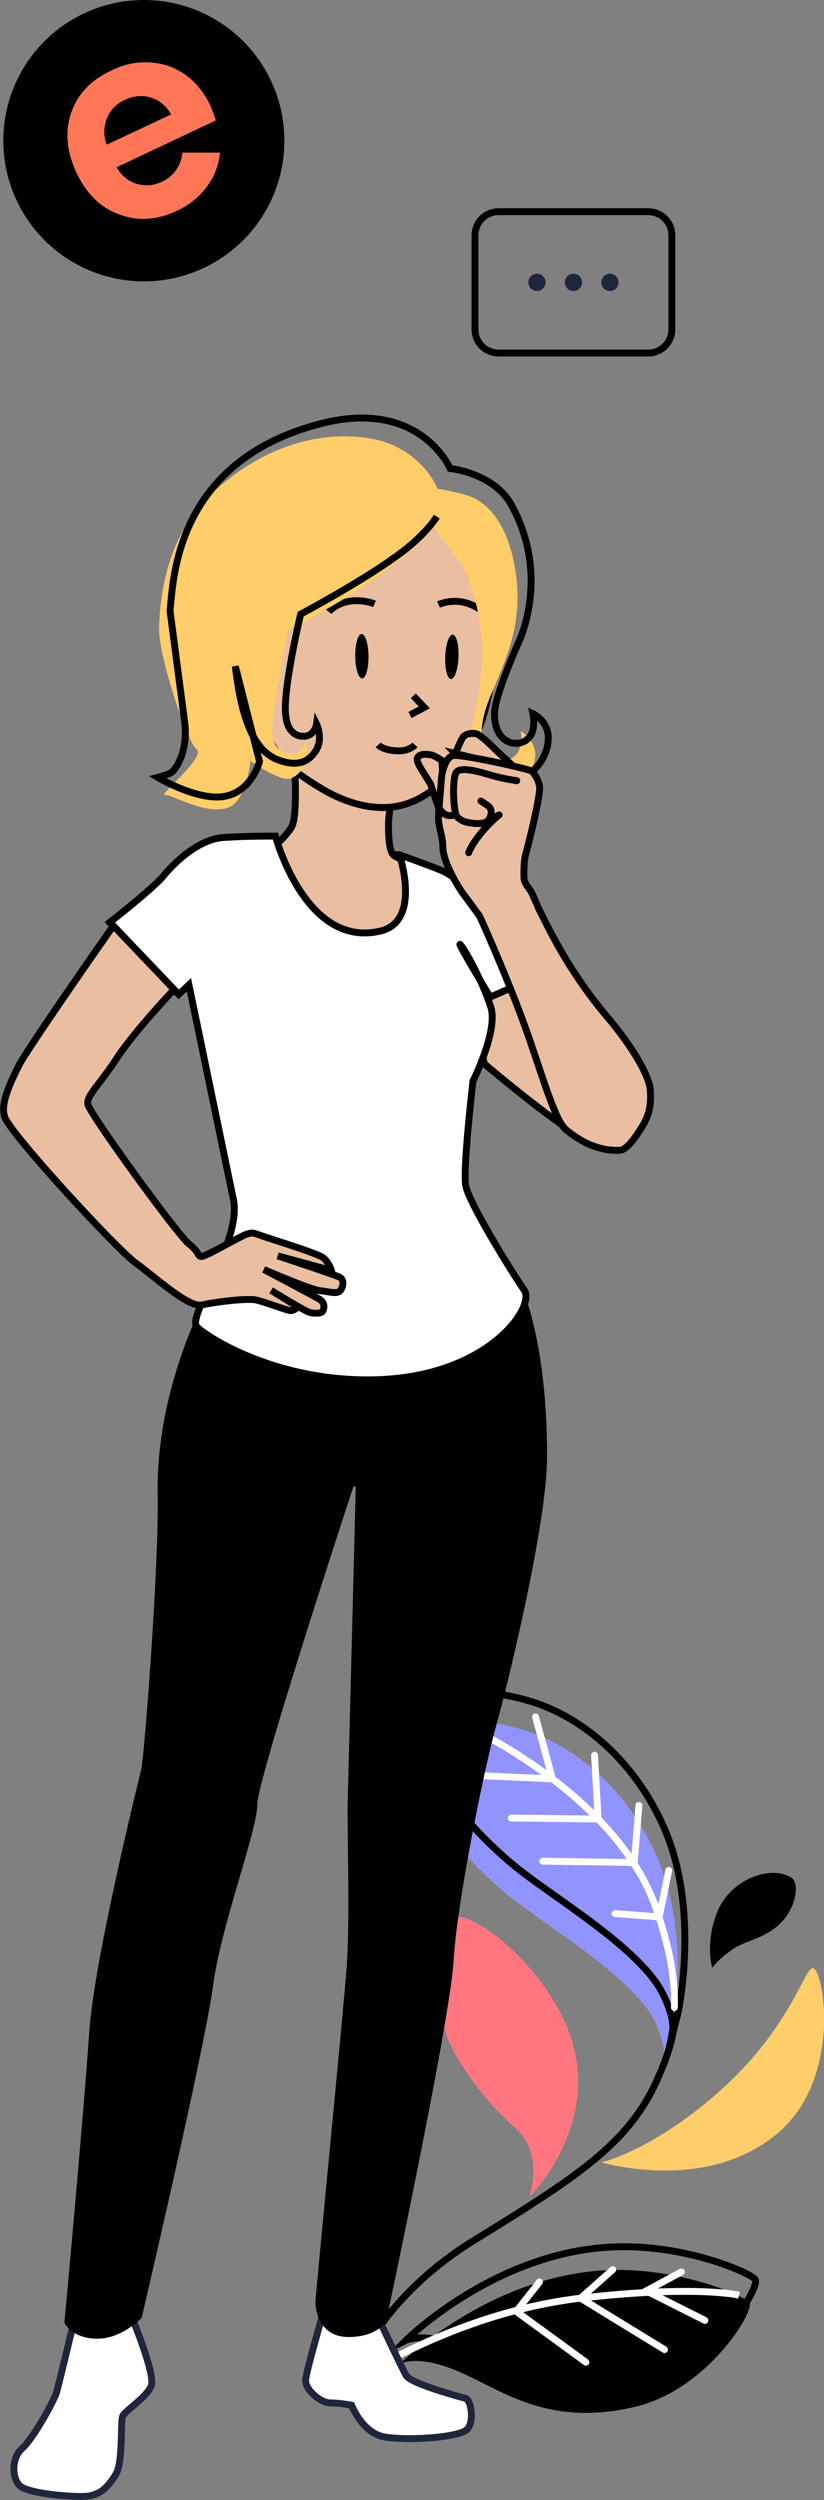 <svg xmlns="http://www.w3.org/2000/svg" viewBox="0 0 248.6 753.5" xmlns:v="https://vecta.io/nano"><rect x="0" y="0" width="248.6" height="753.5" fill="#808080" stroke="none"/><style><![CDATA[.Q{stroke-width:2.074}.R{stroke-miterlimit:10}.S{stroke:#000}.T{stroke-linecap:round}.U{stroke-linejoin:round}.V{fill:#eabea0}]]></style><path d="M150.4 106.4h45.2a7.13 7.13 0 0 0 7.1-7.1V70.9a7.13 7.13 0 0 0-7.1-7.1h-45.2a7.13 7.13 0 0 0-7.1 7.1v28.4a7.13 7.13 0 0 0 7.1 7.1z" fill="none" class="Q R S"/><g fill="#1f253a"><circle cx="184" cy="85.1" r="2.6"/><circle cx="173" cy="85.1" r="2.6"/><circle cx="162" cy="85.1" r="2.6"/></g><circle cx="43.4" cy="42.4" r="42.4"/><path d="M55 46c-.3 3.7-2.5 7.1-6 8.7-2.4 1.2-5.1 1.5-7.8.7-2.6-.8-4.7-2.6-6-5l29.9-14.1c-.4-1.4-1-2.8-1.5-4.2-2.9-6.2-7.2-10.2-12.7-12.2-5.8-1.9-12-1.4-17.4 1.4-6 2.8-10 6.9-12 12.6-1.9 5.5-1.5 11.6 1.5 18s7.3 10.7 12.9 12.7c5.5 2.1 11.4 1.8 17.3-1 4.4-1.9 8.2-5.3 10.7-9.6 1.4-2.5 2.2-5.3 2.5-8H55zm-22.8-2.4c-1-2.6-1-5.4.1-8 1-2.5 2.9-4.4 5.4-5.5 2.4-1.2 5.3-1.5 7.8-.7 2.6.8 4.8 2.6 6.1 5.1l-19.4 9.1z" fill="#ff7757"/><path d="M181.266 651.629c.9.2 18.8-4.9 39.5-24.8 17.9-17.3 22.2-33.8 24.4-33.7 3.4.1 9 33-10.3 49.6-21.7 18.6-53.6 8.9-53.6 8.9" fill="#ffcd69"/><path d="M135.266 713.529c14.4 5.1 28 18.6 56.5 11.8 21.7-5.2 35.8-28.6 34.4-31.3-.8-1.7-21.2-11-43.7-9.8-35.4 1.9-61.7 28.1-61.7 28.1s4.5-2.4 14.5 1.2"/><path d="M136.966 706.529c14.4 5.1 28 18.6 56.5 11.8 21.7-5.2 35.8-28.6 34.4-31.3-.8-1.7-21.2-11-43.7-9.8-35.4 1.9-61.7 28.1-61.7 28.1s4.6-2.3 14.5 1.2z" fill="none" class="Q R S"/><path d="M155.866 641.729c-2.9-2.7-13.5-12-20.2-26-6-12.6-2.1-39.8 4-37.9 11.4 3.6 28.7 21.6 33.2 38.3 7.2 26.2-13.2 46-13.2 46s4.6-12.5-3.8-20.4" fill="#ff7680"/><path d="M235.166 579.929c5.1-4.8 6.2-12.5 3.5-14.1-6.5-3.9-18.2.8-22.1 10-4 9.6-1.7 17.2-1.7 17.2 1.9-2.3 4.2-4.3 6.7-5.9 3.2-2.1 9-2.9 13.6-7.2"/><path d="M203.366 608.729l-1.2 7-2.4 7.6c.3-1 .5-2.1.6-3.2.4-3.4-1.8-9.7-4.2-13.4-8.5-12.7-31.2-26.3-41.8-34.7-24-19.1-35.1-43.2-33.7-51.1.3-1.8 19.9-5.3 38.4.8 16.6 5.5 31.7 19.8 39.7 39.2 7 17.2 6.1 36.6 4.8 47" fill="#9194ff"/><g fill="none" class="Q R"><path d="M202.266 615.629l.7-3.9c.4-3.4-2.1-9.9-4.6-13.6-8.5-12.7-31.2-26.3-41.8-34.7-24-19.1-35.1-43.2-33.7-51.1.3-1.8 19.9-5.3 38.4.8 16.6 5.5 31.7 19.8 39.7 39.2 10.2 25 3.5 54.7 3.5 54.7l-2.2 8.6z" class="S"/><g class="T"><path d="M203.466 605.029c.3-10.1-2.1-19.9-5.5-29.8-11.8-34.3-57.1-55-57.1-55" stroke="#fff"/><path d="M199.666 623.629c2.4-6.1 3.6-10.3 3.8-15.1m-98.9 111.1c2.7-7.5 12-28.1 38.4-44.4 33-20.3 48-30.1 56.4-51" class="S"/></g><g stroke="#fff"><path d="M222.966 691.729s-12.9-3.1-47.8.9c-38.3 4.5-68.6 25.1-68.6 25.1"/><path d="M161.566 517.429l5.1 18.7-24.3-1.1m37-6l1.1 19.2-26.2-.3m38.5-3.8l-1.4 17.2-27.6-.4m38 2.8l-2.9 14-13.3-1m20 108l-10.6 5.7 17.7 8.9m-27.8-15.3l-9.7 8.6 25.3 15.5m-37.7-20.4l-7 8.9 21 15.3" class="T"/></g></g><path d="M39.2 696.7c0 .5 7.9 18.8 6.4 22.4s-7.9 7.4-8.6 9.1c-.7 1.6.2 14-2.1 17.6s-4.6 6.6-10.2 6.6-16.6-1.1-18.8-3.3-2.6-8.2.8-11.2 9.7-14.5 10.4-17 5.9-24.1 5.9-24.1l16.2-.1zm59.7-4.9c-.2 1.4-6.7 23.1-6.7 25.7 0 2.7 4.4 6.7 7.5 6.7 3 0 6.4.7 6.4.7s3.2 8.5 10.1 9.6 22.7.2 24.9-2.5c2.1-2.7.9-8.9-.7-9.2-1.6-.4-16.5-4.4-17.9-6.9s-10.7-22.2-10.7-22.2l-12.9-1.9z" fill="#fff" stroke="#1f253a" class="Q R"/><g class="S Q R"><path d="M67.4 383.2S48 413.8 48.6 450.5c.4 21.8-4 78.2-4.9 82.6-1 4.5-14.3 57.4-15.8 80.1-1.5 22.8-7.4 86.6-7.4 86.6s2 4 8.9 4 12.4-5.8 12.4-5.8 18.9-80.6 21.4-99.4 13.4-47 13.4-54.9 29.2-96.5 29.2-96.5l-6.8-.9 16.3 1.4-6.9-.6-2.5 97.4c0 13.4.7 35.5-.3 48.8-1 13.4-9.4 98.6-9.4 100.6s1 9.4 8.9 9.4 10.4-4 10.4-4 19.3-90.5 20.3-108.3 9.4-58.9 12.9-71.2c3.5-12.4 15.3-60.9 15.3-80.6.1-43.4-11.5-59.2-11.5-59.2l-85.1 3.2z" class="U"/><path d="M88.6 226.2s1.6 19.6-.7 23.2-7.4 7.7-7.4 7.7-.2 20.3 12.4 24.5 27.1 4.9 33.2-.4c6-5.3.5-19.8.5-19.8s-6.8-2.8-7.8-3.6c-1-.9-1.6-3.3-1.6-9.3s3.8-18.4 1.4-20.5c-2.3-2-10.6-7.2-18.6-6.8s-11.4 5-11.4 5zm89.8 117.9c-7.1-2.1-32.3-23.5-32.3-23.5l-5-26.7 18 2.1s18.9 33.5 22.5 37.1" class="V"/><path d="M120.5 257.6s6.8 20-5.7 23C92.1 286 83.1 252 83.1 252s-7.9-.1-15.6.4-15 7.7-18.1 11.5S33.1 278 33.1 278l7.8 8.1c2.5 2.5 13 13.6 13 13.6l3.1-2.9 13.5 65.1c2.2 12.5-14.2 34.9-11.1 38s24.4 17 54.9 15.9c33.7-1.3 47.2-22.2 43.9-26.9s-16.8-26.4-17.7-31.6 2.2-31.5 2.2-31.5 7.6-15.1 5.4-22.2-7.7-17.3-9.2-18.9c-1.5-1.5 9 15.8 9 15.8l12.4-5.4s-13.1-20.6-17-24.5-6.4-6.8-10.7-8.5c-4.2-1.7-12.1-4.5-12.1-4.5z" fill="#fff"/><path d="M34.2 279S8.3 315.9 5.6 321.3c-2.7 5.5-5.5 11.4-4.2 15.3 1.7 5.1 33.7 39.8 39.5 44s16 13.6 20 12.7c3.9-.9 13.6-2.1 16.4-1.5 2.7.6 9.4 3.2 10.4 3.2 1.1 0 2.2-1.1 2.2-1.1l-8.1-5s10.5 6.5 11.8 6.7 3.5.5 3.9-.7c.5-1.2.2-2.6-1.2-3.4s-16.7-8.9-16.7-8.9 14.1 6.1 17 6.4 5.3 1.2 6.2-.2 1-3.2-.4-3.9-18.6-6.4-18.6-6.4l16.2 4.4s-.8-2.6-2.6-3.9c-1.7-1.3-15.5-5.5-18.3-6.5s-3-1.1-4.8-.5-12.3 6.8-13.6 6.7c-1.2-.2-.4-1.2-3.8-3.9s-30-39.3-30.4-42S30 327 35.2 319s17.3-20.8 17.3-20.8L34.2 279zm99.5-126.3s6.5 8.3 8.3 11.1c1.9 2 9.6 16.6 6.6 38.6-2.9 21.5-10.4 31.7-21.7 38-10.2 5.8-21.8 2.2-30.2-2.9-7.5-4.5-10.9-7.8-10.9-7.8s-7.2-8-9.2-19.3c-2-11.2-9.3-31.3-.6-48s21.5-23.6 36.8-21.2c15.4 2.6 20.9 11.5 20.9 11.5z" class="V"/></g><ellipse transform="matrix(.039 -.999 .999 .039 -66.596 326.405)" cx="136.3" cy="197.8" rx="6.7" ry="2"/><ellipse transform="matrix(1 -.012 .012 1 -2.3 1.286)" cx="109.1" cy="197.8" rx="2" ry="6.7"/><path d="M125.2 224.5s-1.6 1.8-4.8 1.8c-4.7 0-6.3-1.8-6.3-1.8M113 182s-4.3-1.8-8.9-.5c-3.3.9-4.9 2.9-4.9 2.9m33.1-2.2s3.5-1.6 7.5-.7 6 3 6 3" fill="none" class="Q R S"/><path d="M132 147.3s-5-13.2-21.8-15.4-33.7 4.6-47.1 17.6c-13.4 12.9-15 32.2-15.1 40.2-.1 7.9 8.3 33.7 11.3 36.1 3 2.5-12.3 14.4-9.4 13.8 1.6-.3 12.6 6.4 19.2 3.7 5.2-2.1 6.5-13.9 6.5-13.9s9.3 6.5 12.2 5.2 4.4-3.9 4.7-6.2c.4-2.3-.7-4.7-.7-4.7s-.7 3.8-4.2 3.5c-3.5-.2-5.8-2.9-5.5-8.5.3-5.5 4.7-28.6 4.7-28.6s15.7-8.4 23-13.4 15.2-11.2 17.3-14.7c2.1-3.4 2.5-4.7 2.5-4.7s7.9 10.2 10.1 13.7 6 15.4 5.7 26.4c-.3 11.1-3 23.4-4.3 27.2s-3.5 8.4-3.5 8.4 1.6 3.7 5.2 5.3 7.9 2.7 12.6-.1 5.8-8.2 6.1-10.1c.2-1.8-.8-4.8-2.6-6.4s-1.8-1.3-1.8-1.3 1.4 6.5-3.5 8.5c-5 2.1-7.5-3.2-7.7-4.4s-1.9-4.9 1.9-14.3c3.8-9.5 10-20.4 7.9-36.7s-9.1-21.7-13.1-23.6c-4-1.6-10.6-2.6-10.6-2.6z" fill="#ffcd69"/><path d="M141.3 228.1s3.4 6.8 11.9 6.9c6.9.1 11.8-5.8 12.2-12 .4-5.6-4.6-7.9-4.6-7.9s.5 2.2 0 4.8-2.9 4.4-5.7 4.1c-3.2-.3-6-3.3-5.9-9.1.1-5.2 6.9-20.5 6.9-20.5s10.4-20-1.8-42.2c-5.3-9.7-18.5-11-18.5-11s-9.1-21.3-39.1-13.5c-44.1 11.4-44.4 47.5-45.4 56.4l4.4 33.4c1.2 9-2.8 14.8-4.3 15.5s-3.8 1.3-3.8 1.3 10.4 6.2 18.4 5.9c9.7-.4 12.3-10.7 12.3-10.7L71 200.8c2 17.4 6.2 26 13.4 28.4 6 2.1 8.7-.2 10.2-2 3.4-3.9.9-9 .9-9s-.5 3.6-3.8 3.7c-2.7.1-5-1.7-5.5-6.2-1-7.5 4.5-30.6 4.5-30.6s17.5-9.3 28.5-17.2c7.2-5.1 10.8-9.5 12.6-12.2m-7.1 54l3.3 3.5-4.3 2.3" fill="none" class="Q R S"/><g class="V Q R S"><path d="M137.4 227.1c0-.1 1.9-4.6 2.4-5.1 1.1-.9 2.3-1.1 3.7-.9 1.5.2 5.6 4.5 7.1 5.9l4.8 4.4-18-4.3zm-7.5 9.2c-2.3-3.9-4.6-6.6-3.9-8 .7-1.3 3.2-1 4.4-.7 1.2.4 2.9 1.6 2.9 1.6s.6 7.1 0 9.4-.9 5.1-.9 5.1l-2.5-7.4z"/><path d="M183.3 306.6c-10.7-12.6-16.8-24.7-20.3-31.8-1-1.9-2.3-5.5-3.1-6.6-.5-.7-1.7-2.1-1.8-3.4-.1-1.9 0-5.4.4-7 1.3-4.5 4.6-18.4 4.3-20.6s-1.7-4.3-2.4-4.8c-1-.7-21-5.1-23.6-4.7s-3.6 5.9-3.6 6.8l-.9 11c-.2 3.7 1.3 6.3 1.3 9.6 0 5.4 5.8 13.8 5.8 13.8l5.3 7.2s7.2 15.7 13.3 32.2c5.2 14.2 9.2 29.3 12.8 32.2 7.8 6.4 13.8 6.2 16 6.2s4.7-3.6 6.9-7.1c2.2-3.6 2.8-6.6 2.5-10.9-.2-4.5-5.7-13.6-12.9-22.1z"/><path d="M155.9 235.3s-4.7-.7-7.9-1.7c-4.3-1.3-8.7-2.4-10.2-1s-1.1 12.6.2 13.7c1.4 1.2 2.2 1.5 4.6 1.8 1.5.2 3.2.2 4.3-.5 1.2-.8 3.7-2 3.7-2s-3.9 3-7.3 7.9c-1.5 2.2-1.9 3.5-1.9 3.5" class="T U"/></g><g fill="#e5c7aa" class="Q R S"><path d="M145.1 241.4l1.9 1.3c2.5 1.6.3 4.6.3 4.6" class="T U"/><path d="M132.5 243.5s1.2 2.4 3.2 2.3c2.1 0 2.3-.4 2.3-.4"/></g></svg>